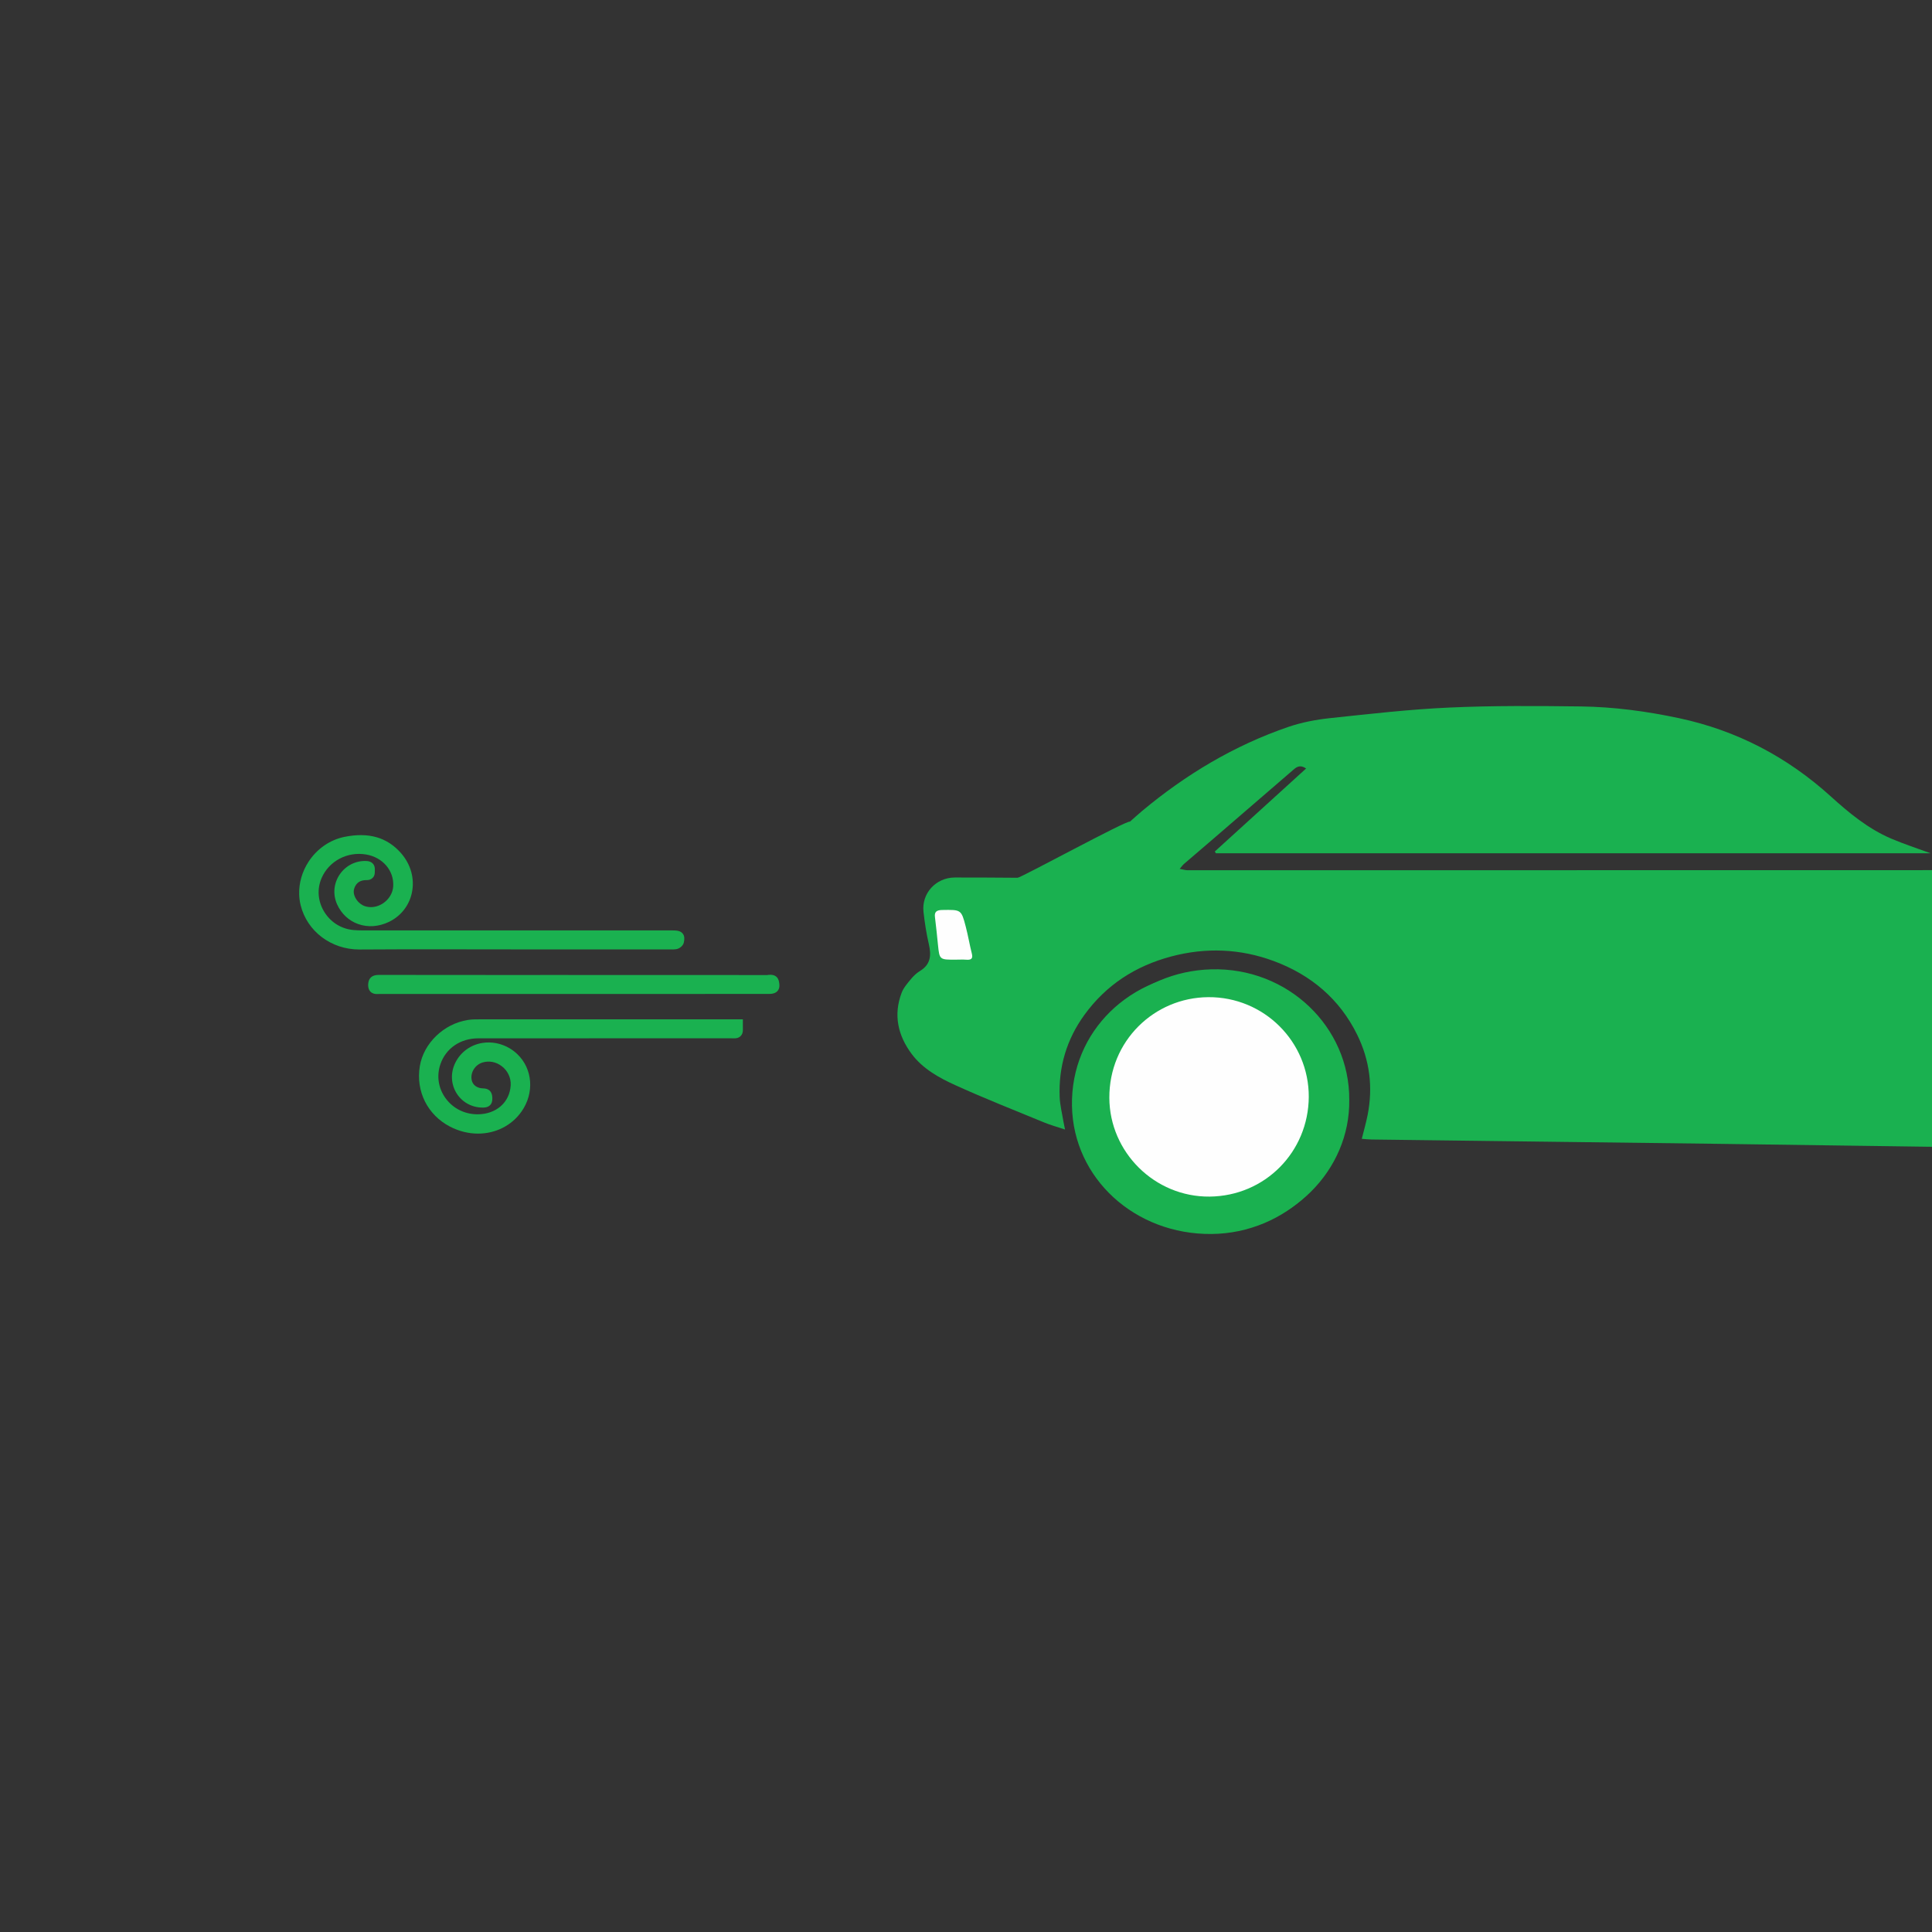 <?xml version="1.0" encoding="UTF-8"?>
<svg preserveAspectRatio="xMidYMid slice" xmlns="http://www.w3.org/2000/svg" xmlns:xlink="http://www.w3.org/1999/xlink" width="68px" height="68px" viewBox="0 0 155 155" version="1.1">
  <rect x="0" y="0" width="155" height="155" fill="#333333" stroke="none"/>
  <!-- Generator: Sketch 63.1 (92452) - https://sketch.com -->
  <title>drive-away-155-value</title>
  <desc>Created with Sketch.</desc>
  <defs>
    <path d="M36.248,32.229 C36.281,26.404 31.33,21.596 25.173,21.768 C19.321,21.933 14.554,26.443 14.668,32.487 C14.777,38.301 19.635,42.797 25.647,42.745 C31.526,42.693 36.334,37.902 36.248,32.229 M38.042,35.42 C41.472,35.466 44.902,35.507 48.332,35.549 C53.945,35.618 59.558,35.683 65.171,35.758 C71.979,35.848 78.788,35.945 85.596,36.04 C86.091,36.047 86.177,35.923 85.981,35.459 C85.008,33.163 84.884,30.797 85.654,28.455 C86.864,24.773 89.477,22.355 93.122,21.037 C95.759,20.083 98.471,20.016 101.189,20.744 C104.382,21.599 106.912,23.368 108.607,26.182 C110.199,28.823 110.52,31.653 109.626,34.601 C109.456,35.162 109.224,35.704 109.009,36.285 C109.161,36.307 109.245,36.327 109.329,36.329 C111.997,36.355 114.665,36.371 117.333,36.414 C117.739,36.42 117.889,36.235 117.973,35.903 C118.238,34.863 118.481,33.817 118.782,32.787 C118.984,32.095 119.054,31.355 119.611,30.779 C120.145,30.225 120.602,29.598 121.083,28.994 C121.871,28.005 121.851,28.013 121.146,26.921 C120.895,26.532 120.619,26.087 120.583,25.65 C120.501,24.65 120.526,23.638 120.575,22.634 C120.605,22.023 120.363,21.636 119.857,21.34 C118.816,20.733 117.805,20.075 116.744,19.506 C114.641,18.381 112.435,17.481 110.118,16.88 C108.7,16.512 107.267,16.179 105.823,15.93 C103.489,15.528 101.144,15.192 98.798,14.862 C97.119,14.625 95.434,14.435 93.749,14.242 C92.391,14.086 91.032,13.867 89.669,13.833 C87.003,13.768 84.334,13.812 81.665,13.812 C63.645,13.813 45.624,13.814 27.604,13.816 C26.166,13.816 24.728,13.823 23.291,13.818 C23.106,13.818 22.921,13.757 22.643,13.708 C22.81,13.514 22.884,13.402 22.983,13.316 C23.724,12.676 24.472,12.043 25.214,11.404 C27.402,9.52 29.587,7.633 31.773,5.748 C32.041,5.517 32.318,5.334 32.786,5.655 C30.321,7.896 27.892,10.105 25.462,12.313 C25.491,12.361 25.521,12.409 25.55,12.457 L82.888,12.457 C81.803,12.056 80.738,11.713 79.715,11.275 C77.864,10.481 76.334,9.212 74.868,7.884 C71.375,4.721 67.333,2.603 62.699,1.616 C60.108,1.064 57.475,0.71 54.823,0.676 C51.308,0.632 47.786,0.607 44.277,0.765 C41.08,0.909 37.892,1.276 34.708,1.614 C33.581,1.735 32.438,1.95 31.37,2.315 C27.007,3.809 23.125,6.143 19.609,9.078 C19.299,9.336 19.003,9.611 18.649,9.923 C18.53,9.72 9.903,14.423 9.641,14.421 C7.96,14.414 6.28,14.392 4.599,14.4 C3.079,14.408 1.922,15.675 2.091,17.164 C2.188,18.026 2.32,18.889 2.516,19.734 C2.722,20.621 2.685,21.369 1.805,21.902 C1.53,22.068 1.283,22.306 1.078,22.555 C0.799,22.893 0.491,23.244 0.339,23.642 C-0.339,25.419 0.035,27.076 1.145,28.561 C2.031,29.744 3.329,30.465 4.643,31.061 C6.994,32.128 9.401,33.077 11.79,34.061 C12.285,34.265 12.807,34.406 13.445,34.619 C13.379,34.291 13.341,34.131 13.315,33.969 C13.209,33.314 13.04,32.662 13.014,32.004 C12.921,29.595 13.574,27.385 15.001,25.419 C16.74,23.024 19.087,21.499 21.968,20.734 C24.749,19.996 27.507,20.11 30.181,21.099 C33.173,22.206 35.48,24.151 36.888,27.022 C37.889,29.063 38.162,31.217 37.723,33.445 C37.599,34.075 37.419,34.693 37.253,35.365 C37.532,35.385 37.787,35.417 38.042,35.42 Z" id="path-1"></path>
  </defs>
  <g id="drive-away-155-value" stroke="none" stroke-width="1" fill="none" fill-rule="evenodd">
    <g id="Group-6">
      <g id="Oval-Copy-2" transform="translate(72, 56)">
        <mask id="mask-2" fill="white">
          <use xlink:href="#path-1"></use>
        </mask>
        <use id="Mask" fill="#1AB150" xlink:href="#path-1"></use>
      </g>
      <path d="M105.34,88.498 C105.353,84.112 101.6,80.529 96.942,80.562 C92.433,80.594 88.663,84.045 88.683,88.585 C88.703,92.908 92.47,96.486 97.057,96.444 C101.687,96.402 105.314,92.886 105.34,88.498 M107.999,88.474 C108.086,94.153 103.186,98.948 97.193,99 C91.065,99.052 86.113,94.551 86.002,88.732 C85.886,82.684 90.745,78.168 96.71,78.005 C102.986,77.831 108.033,82.644 107.999,88.474" id="Fill-9" fill="#1AB150"></path>
      <path d="M76.705,76.991 C75.371,77 75.373,77 75.25,75.791 C75.175,75.052 75.101,74.313 75.009,73.575 C74.956,73.155 75.139,73.014 75.59,73.006 C77.108,72.981 77.12,72.967 77.477,74.33 C77.666,75.051 77.787,75.785 77.969,76.507 C78.069,76.9 77.93,77.029 77.512,76.995 C77.245,76.973 76.974,76.991 76.705,76.991" id="Fill-14" fill="#FEFEFE"></path>
      <path d="M105,87.995 C104.975,92.415 101.491,95.957 97.044,96 C92.638,96.042 89.019,92.437 89,88.082 C88.98,83.509 92.602,80.033 96.933,80 C101.407,79.967 105.012,83.576 105,87.995" id="Fill-18" fill="#FEFEFE"></path>
      <g id="Group-7" transform="translate(24, 67)" fill="#1AB150">
        <path d="M11.37,9.161 C12.069,9.161 12.765,9.162 13.456,9.163 C14.627,9.166 15.798,9.167 16.968,9.167 C17.024,9.167 17.079,9.167 17.134,9.167 L29.569,9.167 L29.729,9.17 C29.898,9.174 30.09,9.179 30.285,9.143 C30.523,9.097 30.812,8.878 30.866,8.601 C30.911,8.367 30.944,8.1 30.762,7.886 C30.573,7.663 30.269,7.645 29.948,7.645 L5.038,7.643 C4.809,7.643 4.58,7.636 4.352,7.614 C3.379,7.525 2.525,6.991 2.011,6.149 C1.497,5.307 1.421,4.32 1.802,3.442 C2.396,2.075 3.866,1.299 5.375,1.554 C6.709,1.781 7.622,2.854 7.547,4.105 C7.515,4.648 7.204,5.162 6.717,5.481 C6.264,5.776 5.735,5.856 5.269,5.698 C4.735,5.517 4.323,4.925 4.386,4.431 C4.397,4.347 4.516,3.61 5.366,3.61 L5.383,3.61 C5.617,3.618 5.771,3.553 5.894,3.433 C6.075,3.257 6.072,3.028 6.071,2.891 L6.072,2.818 C6.079,2.669 6.071,2.452 5.908,2.28 C5.787,2.151 5.612,2.082 5.387,2.075 C4.533,2.042 3.747,2.443 3.266,3.139 C2.767,3.859 2.687,4.766 3.05,5.564 C3.39,6.312 3.989,6.87 4.736,7.135 C5.514,7.412 6.387,7.351 7.196,6.964 C8.153,6.507 8.826,5.654 9.044,4.623 C9.28,3.505 8.963,2.347 8.174,1.447 C7.057,0.174 5.569,-0.253 3.624,0.143 C2.468,0.378 1.421,1.106 0.751,2.139 C0.237,2.932 -0.022,3.844 0.002,4.737 C0.009,5.034 0.048,5.33 0.119,5.619 C0.636,7.718 2.568,9.176 4.825,9.176 C4.837,9.176 4.85,9.176 4.863,9.176 C7.025,9.16 9.214,9.159 11.37,9.161" id="Fill-1"></path>
        <path d="M35.598,15.34 L35.598,14.776 L31.611,14.776 C25.897,14.776 20.183,14.776 14.468,14.779 C14.161,14.779 13.843,14.779 13.522,14.831 C11.599,15.139 9.984,16.698 9.681,18.538 C9.349,20.549 10.301,22.452 12.105,23.387 C12.834,23.765 13.604,23.947 14.352,23.947 C15.733,23.947 17.034,23.326 17.845,22.17 C18.882,20.691 18.741,18.759 17.509,17.576 C17.319,17.393 17.111,17.236 16.891,17.104 C16.229,16.71 15.45,16.551 14.698,16.673 C13.758,16.826 12.974,17.392 12.548,18.224 C12.129,19.043 12.165,19.98 12.644,20.733 C13.093,21.438 13.867,21.858 14.717,21.858 C14.844,21.858 15.122,21.863 15.323,21.659 C15.448,21.532 15.507,21.359 15.498,21.096 C15.492,20.907 15.476,20.331 14.75,20.318 C14.289,20.31 13.935,20.059 13.849,19.678 C13.711,19.071 14.1,18.427 14.716,18.241 C15.239,18.082 15.799,18.19 16.254,18.537 C16.736,18.904 17.005,19.476 16.972,20.066 C16.896,21.444 15.804,22.398 14.309,22.398 C14.296,22.398 14.283,22.397 14.27,22.397 C13.254,22.386 12.336,21.917 11.749,21.11 C11.164,20.306 11.013,19.309 11.334,18.375 C11.774,17.098 12.939,16.303 14.375,16.303 C19.234,16.3 24.093,16.3 28.953,16.3 L34.254,16.301 L34.462,16.299 C34.601,16.298 34.741,16.296 34.879,16.303 C35.105,16.316 35.281,16.254 35.412,16.128 C35.544,16.001 35.607,15.825 35.599,15.604 C35.597,15.523 35.597,15.442 35.598,15.34" id="Fill-3"></path>
        <path d="M38.497,11.762 C38.44,11.467 38.241,11.131 37.614,11.216 C37.583,11.22 37.533,11.239 37.527,11.226 C31.917,11.22 26.306,11.221 20.696,11.221 L15.879,11.222 C12.716,11.223 9.554,11.223 6.391,11.215 L6.385,11.215 C5.839,11.215 5.553,11.477 5.536,11.994 C5.528,12.243 5.595,12.438 5.734,12.572 C5.893,12.724 6.088,12.75 6.249,12.75 C6.295,12.75 6.337,12.748 6.375,12.746 L6.465,12.743 L19.171,12.745 L22.383,12.743 L25.471,12.743 L37.643,12.742 C37.92,12.742 38.202,12.712 38.386,12.496 C38.567,12.282 38.544,12.005 38.497,11.762" id="Fill-5"></path>
      </g>
    </g>
  </g>
</svg>
